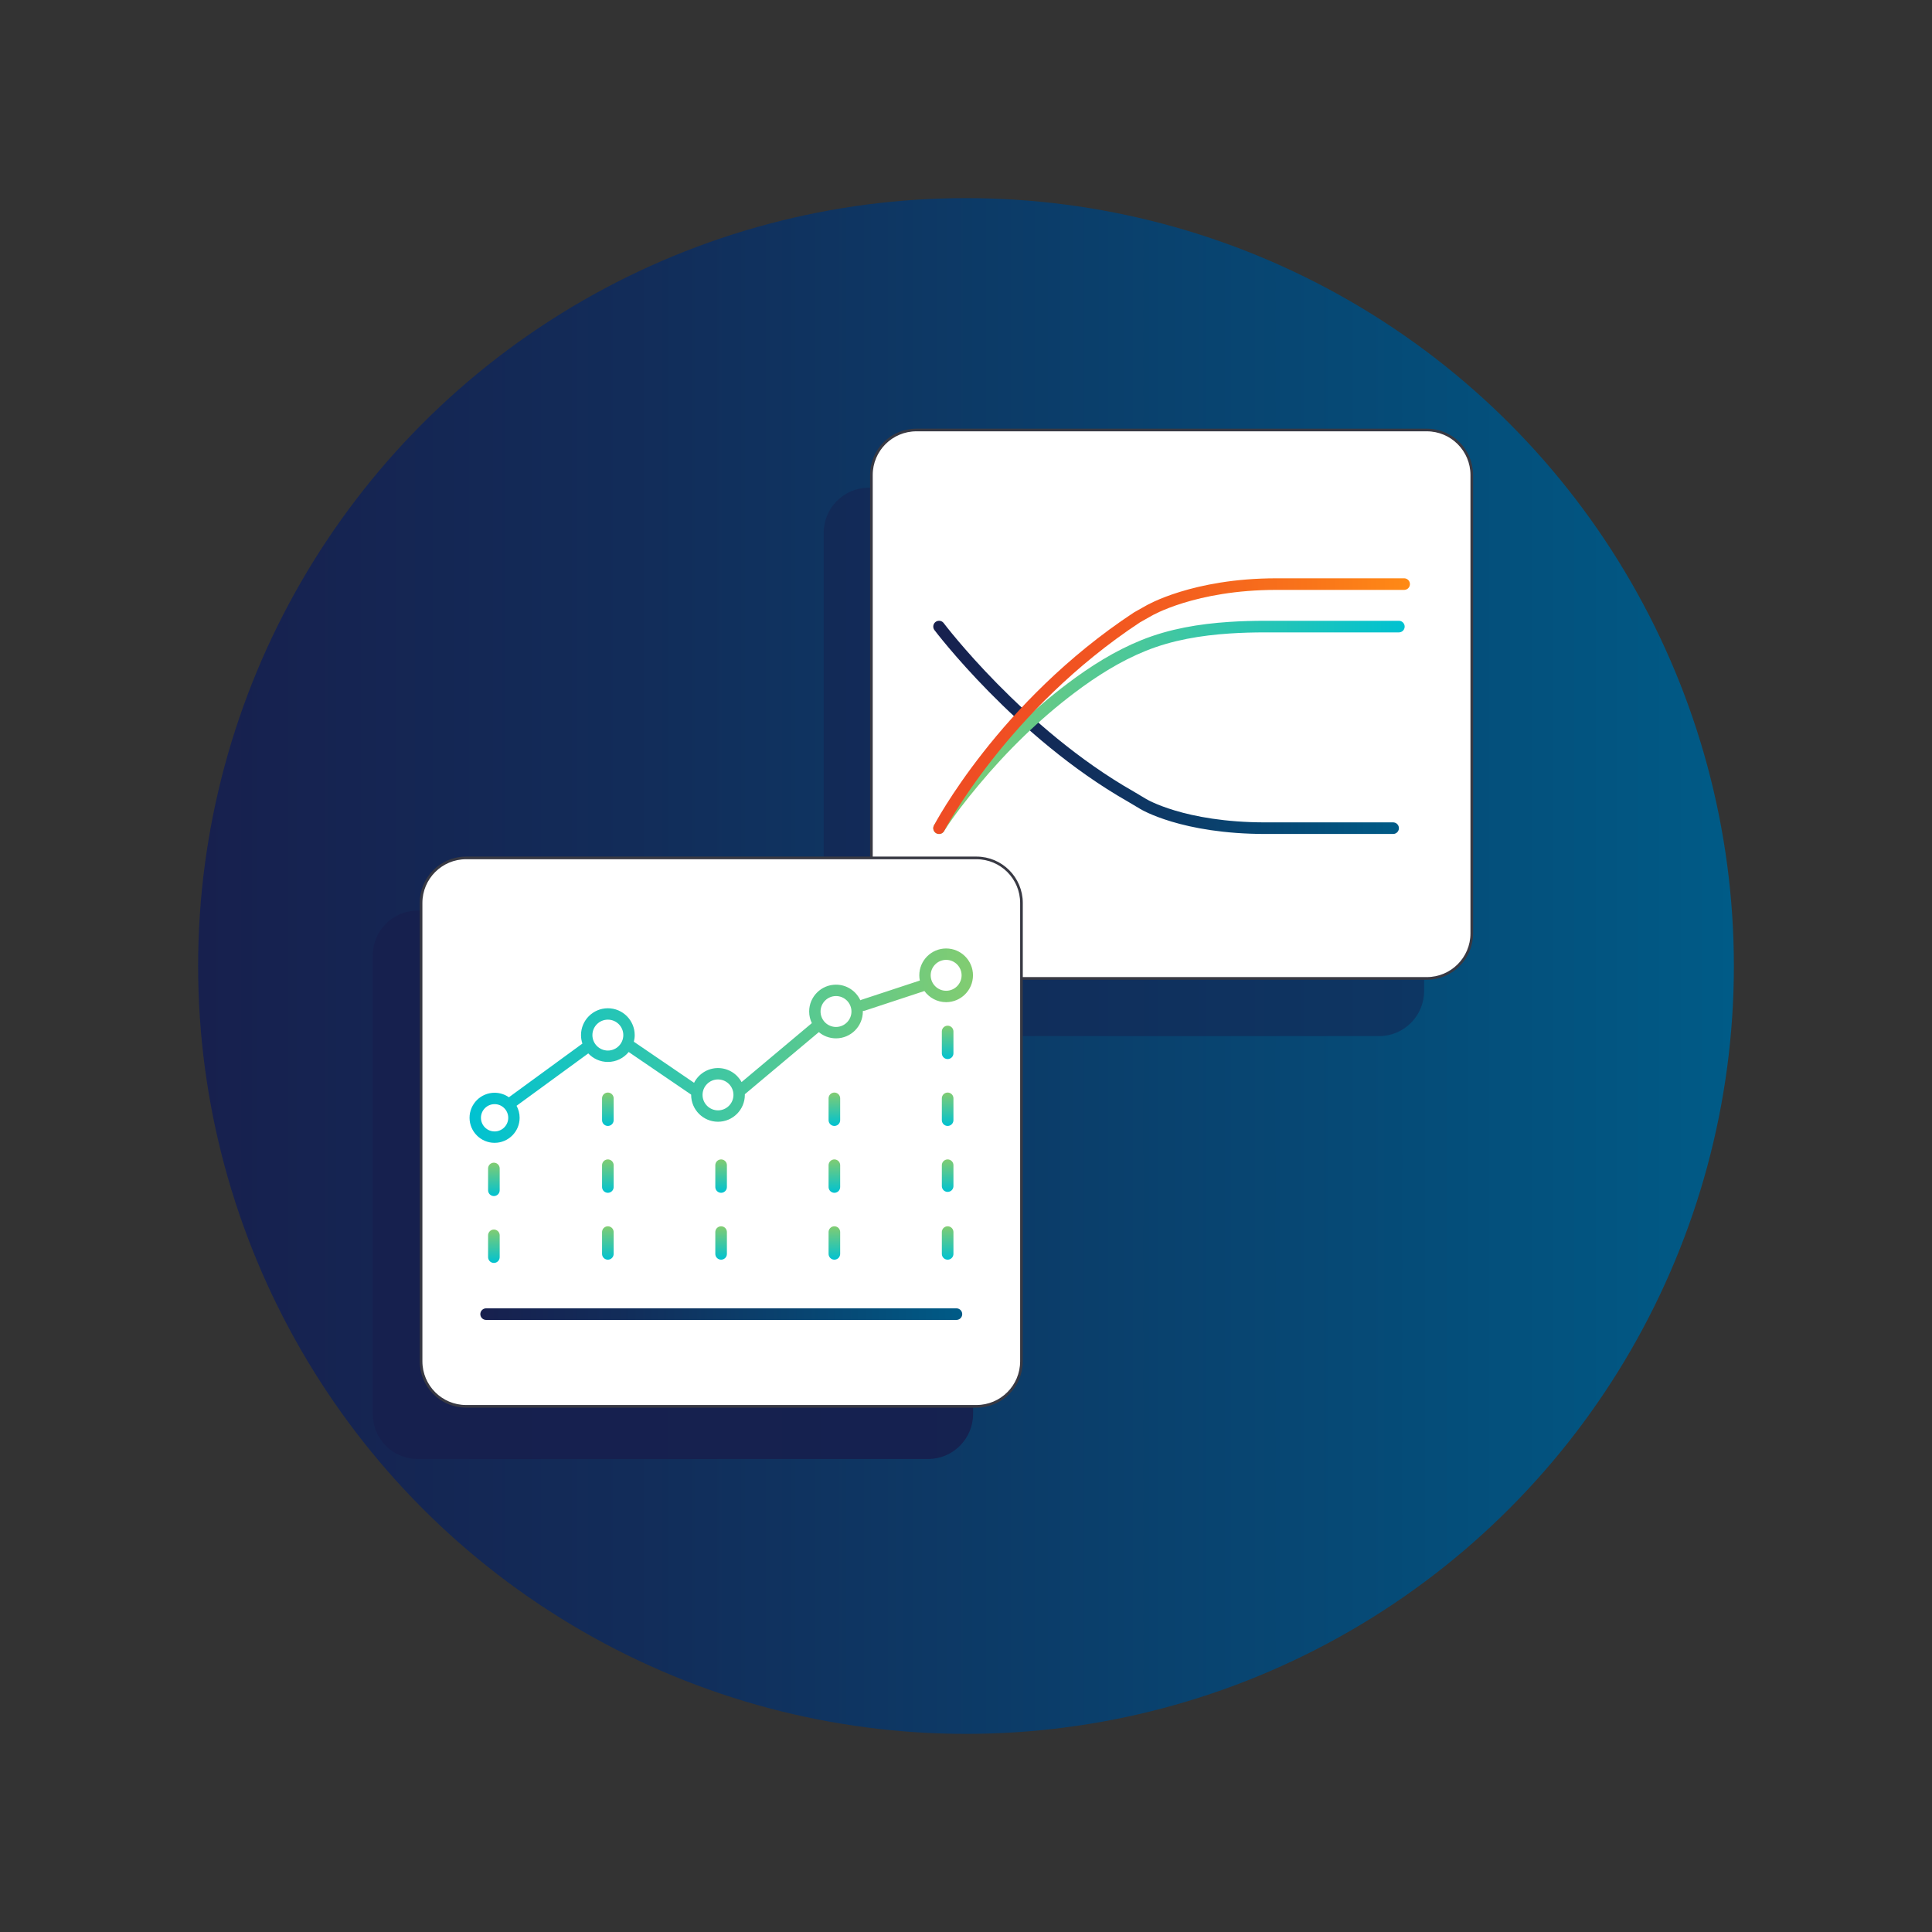 <svg xmlns="http://www.w3.org/2000/svg" xmlns:xlink="http://www.w3.org/1999/xlink" id="Layer_1" data-name="Layer 1" viewBox="0 0 1000 1000"><rect x="0" y="0" width="1000" height="1000" fill="#333333" stroke="none"/><defs><style>      .cls-1, .cls-2, .cls-3, .cls-4, .cls-5, .cls-6, .cls-7, .cls-8, .cls-9, .cls-10, .cls-11, .cls-12, .cls-13, .cls-14, .cls-15, .cls-16, .cls-17, .cls-18, .cls-19 {        fill: none;      }      .cls-20 {        fill: url(#linear-gradient-5);      }      .cls-21 {        opacity: .5;      }      .cls-21, .cls-22 {        fill: #17204e;      }      .cls-22 {        opacity: .9;      }      .cls-23 {        fill: url(#linear-gradient);      }      .cls-24 {        fill: #fff;        stroke: #383943;        stroke-width: 1.372px;      }      .cls-24, .cls-2, .cls-3, .cls-4, .cls-5, .cls-6, .cls-7, .cls-8, .cls-9, .cls-10, .cls-11, .cls-12, .cls-13, .cls-14, .cls-15, .cls-16, .cls-17, .cls-18, .cls-19 {        stroke-miterlimit: 10;      }      .cls-2 {        stroke: url(#linear-gradient-13);      }      .cls-2, .cls-3, .cls-4, .cls-5, .cls-6, .cls-7, .cls-8, .cls-9, .cls-10, .cls-11, .cls-12, .cls-13, .cls-14, .cls-15, .cls-16, .cls-17, .cls-18, .cls-19 {        stroke-linecap: round;        stroke-width: 6px;      }      .cls-3 {        stroke: url(#linear-gradient-11);      }      .cls-4 {        stroke: url(#linear-gradient-12);      }      .cls-5 {        stroke: url(#linear-gradient-10);      }      .cls-6 {        stroke: url(#linear-gradient-20);      }      .cls-7 {        stroke: url(#linear-gradient-17);      }      .cls-8 {        stroke: url(#linear-gradient-19);      }      .cls-9 {        stroke: url(#linear-gradient-16);      }      .cls-10 {        stroke: url(#linear-gradient-14);      }      .cls-11 {        stroke: url(#linear-gradient-18);      }      .cls-12 {        stroke: url(#linear-gradient-15);      }      .cls-13 {        stroke: url(#linear-gradient-6);      }      .cls-14 {        stroke: url(#linear-gradient-8);      }      .cls-15 {        stroke: url(#linear-gradient-9);      }      .cls-16 {        stroke: url(#linear-gradient-2);      }      .cls-17 {        stroke: url(#linear-gradient-4);      }      .cls-18 {        stroke: url(#linear-gradient-3);      }      .cls-19 {        stroke: url(#linear-gradient-7);      }    </style><linearGradient id="linear-gradient" x1="102.549" y1="1050" x2="897.451" y2="1050" gradientTransform="translate(0 1550) scale(1 -1)" gradientUnits="userSpaceOnUse"><stop offset="0" stop-color="#17204e"></stop><stop offset=".282" stop-color="#122c59"></stop><stop offset=".792" stop-color="#054c78"></stop><stop offset="1" stop-color="#005b87"></stop></linearGradient><linearGradient id="linear-gradient-2" x1="483.055" y1="376.486" x2="724.068" y2="376.486" gradientTransform="matrix(1,0,0,1,0,0)" xlink:href="#linear-gradient"></linearGradient><linearGradient id="linear-gradient-3" x1="727.051" y1="376.493" x2="483.055" y2="376.493" gradientUnits="userSpaceOnUse"><stop offset="0" stop-color="#00c2d1"></stop><stop offset="1" stop-color="#82cc71"></stop></linearGradient><linearGradient id="linear-gradient-4" x1="483.055" y1="365.495" x2="729.773" y2="365.495" gradientUnits="userSpaceOnUse"><stop offset="0" stop-color="#ef4c24"></stop><stop offset=".24" stop-color="#f05022"></stop><stop offset=".51" stop-color="#f35e1f"></stop><stop offset=".79" stop-color="#f9741a"></stop><stop offset="1" stop-color="#ff8a15"></stop></linearGradient><linearGradient id="linear-gradient-5" x1="243.037" y1="541.227" x2="503.619" y2="541.227" xlink:href="#linear-gradient-3"></linearGradient><linearGradient id="linear-gradient-6" x1="314.625" y1="582.781" x2="314.625" y2="565.505" xlink:href="#linear-gradient-3"></linearGradient><linearGradient id="linear-gradient-7" x1="314.625" y1="617.391" x2="314.625" y2="600.116" xlink:href="#linear-gradient-3"></linearGradient><linearGradient id="linear-gradient-8" x1="314.625" y1="652.001" x2="314.625" y2="634.726" xlink:href="#linear-gradient-3"></linearGradient><linearGradient id="linear-gradient-9" x1="255.636" y1="619.076" x2="255.636" y2="601.801" xlink:href="#linear-gradient-3"></linearGradient><linearGradient id="linear-gradient-10" x1="255.636" y1="653.686" x2="255.636" y2="636.411" xlink:href="#linear-gradient-3"></linearGradient><linearGradient id="linear-gradient-11" x1="373.244" y1="617.391" x2="373.244" y2="600.116" xlink:href="#linear-gradient-3"></linearGradient><linearGradient id="linear-gradient-12" x1="373.244" y1="652.001" x2="373.244" y2="634.726" xlink:href="#linear-gradient-3"></linearGradient><linearGradient id="linear-gradient-13" x1="431.872" y1="582.781" x2="431.872" y2="565.505" xlink:href="#linear-gradient-3"></linearGradient><linearGradient id="linear-gradient-14" x1="431.872" y1="617.391" x2="431.872" y2="600.116" xlink:href="#linear-gradient-3"></linearGradient><linearGradient id="linear-gradient-15" x1="431.872" y1="652.001" x2="431.872" y2="634.726" xlink:href="#linear-gradient-3"></linearGradient><linearGradient id="linear-gradient-16" x1="490.499" y1="652.001" x2="490.499" y2="634.726" xlink:href="#linear-gradient-3"></linearGradient><linearGradient id="linear-gradient-17" x1="490.499" y1="582.781" x2="490.499" y2="565.505" xlink:href="#linear-gradient-3"></linearGradient><linearGradient id="linear-gradient-18" x1="490.499" y1="616.919" x2="490.499" y2="600.116" xlink:href="#linear-gradient-3"></linearGradient><linearGradient id="linear-gradient-19" x1="490.499" y1="548.171" x2="490.499" y2="530.895" xlink:href="#linear-gradient-3"></linearGradient><linearGradient id="linear-gradient-20" x1="248.617" y1="680.193" x2="498.04" y2="680.193" gradientTransform="matrix(1,0,0,1,0,0)" xlink:href="#linear-gradient"></linearGradient></defs><g id="Layer_1-2" data-name="Layer 1-2"><circle class="cls-23" cx="500" cy="500" r="397.451"></circle></g><path class="cls-1" d="M657.669,358.39c5.63,6.08,10.91,12.49,15.82,19.19"></path><g><path class="cls-22" d="M480.368,755.176H216.227c-12.875,0-23.309-10.434-23.309-23.309v-237.246c0-12.875,10.434-23.309,23.309-23.309h264.141c12.875,0,23.309,10.434,23.309,23.309v237.246c-.021,12.875-10.456,23.309-23.309,23.309h0Z"></path><g><path class="cls-21" d="M713.798,536.301h-264.141c-12.875,0-23.309-10.434-23.309-23.309v-237.246c0-12.875,10.434-23.309,23.309-23.309h264.141c12.875,0,23.309,10.434,23.309,23.309v237.246c-.021,12.875-10.456,23.309-23.309,23.309h0Z"></path><path class="cls-24" d="M738.486,506.427h-264.142c-12.875,0-23.309-10.434-23.309-23.309v-237.246c0-12.875,10.434-23.309,23.309-23.309h264.141c12.875,0,23.309,10.434,23.309,23.309v237.246c0,12.875-10.434,23.309-23.309,23.309h0l.001-0Z"></path><g><path class="cls-16" d="M486.055,324.311s41.622,55.191,99.168,87.955l6.529,3.886s20.399,12.509,63.251,12.509h66.064"></path><path class="cls-18" d="M486.055,428.661c5.443-8.479,11.685-16.434,18.083-24.115,15.008-18.031,31.835-34.491,50.35-48.452,11.645-8.78,24.036-16.591,37.435-21.995,14.184-5.731,29.257-8.191,44.357-9.198,6.228-.419,12.483-.576,18.724-.576h69.048"></path><path class="cls-17" d="M486.055,428.661s33.052-63.382,102.426-109.087l6.124-3.454s23.265-13.791,66.104-13.791h66.064"></path></g></g><path class="cls-24" d="M505.4,727.917H241.258c-12.875,0-23.309-10.434-23.309-23.309v-237.246c0-12.875,10.434-23.309,23.309-23.309h264.141c12.875,0,23.309,10.434,23.309,23.309v237.246c0,12.875-10.434,23.309-23.309,23.309h0l.001-0Z"></path><g><g><path class="cls-20" d="M489.724,490.926c-7.662,0-13.896,6.234-13.896,13.897,0,.925.095,1.828.269,2.703l-30.265,9.976c-.183.06-.355.139-.517.23-2.208-4.758-7.019-8.072-12.6-8.072-7.662,0-13.896,6.234-13.896,13.896,0,2.156.508,4.191,1.388,6.014l-36.365,30.514c-2.359-4.321-6.945-7.26-12.206-7.26-5.408,0-10.093,3.112-12.388,7.633l-31.17-21.262c.28-1.099.445-2.243.445-3.428,0-7.662-6.234-13.897-13.896-13.897-7.663,0-13.897,6.234-13.897,13.897,0,1.535.26,3.009.722,4.391l-38.048,27.789c-2.101-1.469-4.652-2.339-7.405-2.339-7.147,0-12.961,5.814-12.961,12.96s5.814,12.96,12.961,12.96,12.961-5.814,12.961-12.96c0-2.25-.578-4.366-1.591-6.212l37.122-27.112c2.538,2.712,6.137,4.419,10.135,4.419,4.348,0,8.232-2.01,10.782-5.147l32.338,22.058c-.001.049-.007.096-.007.145,0,7.662,6.234,13.896,13.896,13.896,7.663,0,13.897-6.233,13.897-13.896,0-.115-.014-.225-.017-.339l38.316-32.151c2.411,2.01,5.508,3.223,8.884,3.223,7.662,0,13.896-6.233,13.896-13.896,0-.106-.014-.209-.016-.315.053.003.105.013.159.013.306,0,.617-.048.924-.149l30.8-10.152c2.527,3.486,6.621,5.767,11.246,5.767,7.662,0,13.896-6.234,13.896-13.896,0-7.663-6.233-13.897-13.896-13.897ZM255.998,585.63c-3.894,0-7.062-3.168-7.062-7.062s3.168-7.062,7.062-7.062,7.062,3.168,7.062,7.062-3.168,7.062-7.062,7.062ZM314.626,543.764c-4.41,0-7.998-3.588-7.998-7.998s3.588-7.998,7.998-7.998,7.997,3.588,7.997,7.998-3.587,7.998-7.997,7.998ZM371.635,574.716c-4.41,0-7.997-3.588-7.997-7.998s3.587-7.998,7.997-7.998,7.998,3.588,7.998,7.998-3.588,7.998-7.998,7.998ZM432.714,531.553c-4.41,0-7.997-3.588-7.997-7.998,0-4.41,3.587-7.997,7.997-7.997s7.997,3.587,7.997,7.997c0,4.41-3.587,7.998-7.997,7.998ZM489.724,512.819c-4.41,0-7.998-3.587-7.998-7.997s3.588-7.998,7.998-7.998,7.998,3.588,7.998,7.998-3.588,7.997-7.998,7.997Z"></path><line class="cls-13" x1="314.625" y1="568.505" x2="314.625" y2="579.781"></line><line class="cls-19" x1="314.625" y1="603.116" x2="314.625" y2="614.391"></line><line class="cls-14" x1="314.625" y1="637.726" x2="314.625" y2="649.001"></line><line class="cls-15" x1="255.636" y1="604.801" x2="255.636" y2="616.076"></line><line class="cls-5" x1="255.636" y1="639.411" x2="255.636" y2="650.686"></line><line class="cls-3" x1="373.244" y1="603.116" x2="373.244" y2="614.391"></line><line class="cls-4" x1="373.244" y1="637.726" x2="373.244" y2="649.001"></line><line class="cls-2" x1="431.872" y1="568.505" x2="431.872" y2="579.781"></line><line class="cls-10" x1="431.872" y1="603.116" x2="431.872" y2="614.391"></line><line class="cls-12" x1="431.872" y1="637.726" x2="431.872" y2="649.001"></line><line class="cls-9" x1="490.499" y1="637.726" x2="490.499" y2="649.001"></line><line class="cls-7" x1="490.499" y1="568.505" x2="490.499" y2="579.781"></line><line class="cls-11" x1="490.499" y1="603.116" x2="490.499" y2="613.919"></line><line class="cls-8" x1="490.499" y1="533.895" x2="490.499" y2="545.171"></line></g><line class="cls-6" x1="251.617" y1="680.193" x2="495.04" y2="680.193"></line></g></g></svg>